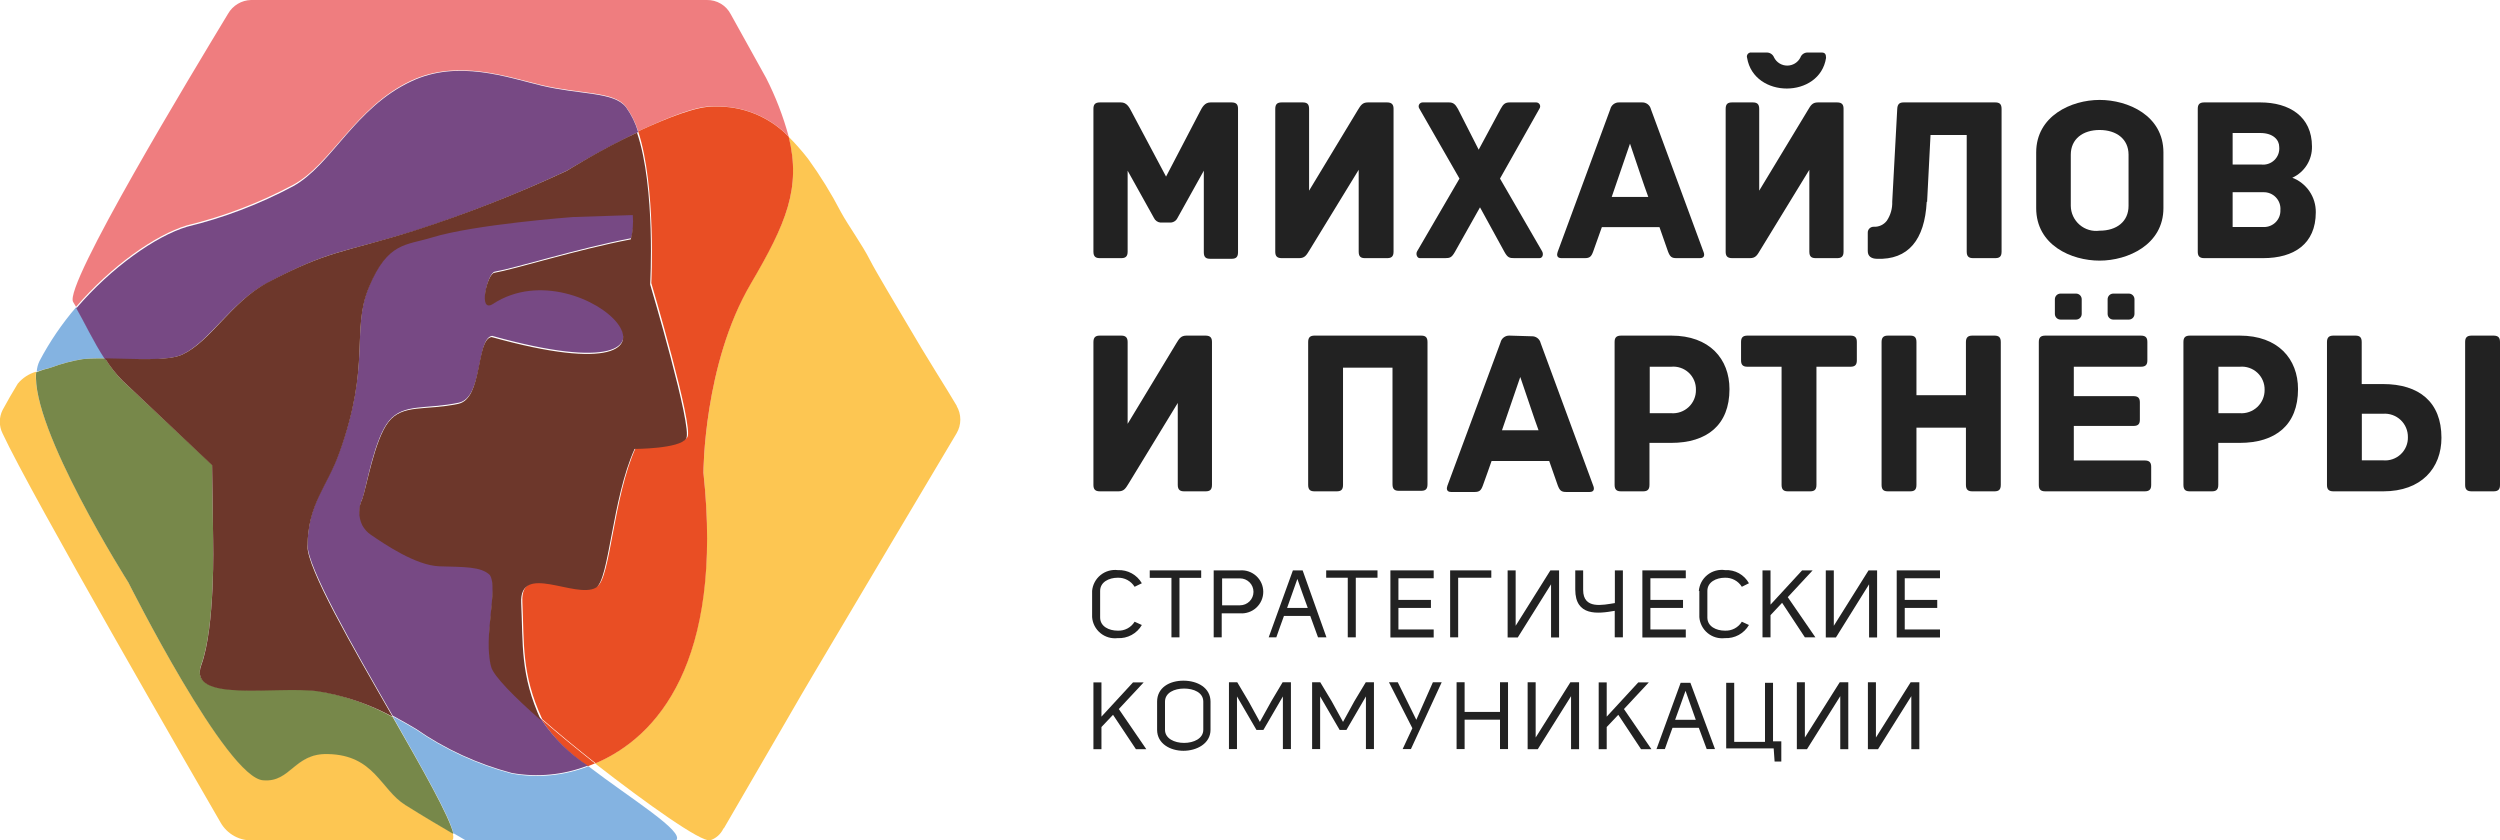 <svg width="238" height="80" viewBox="0 0 238 80" fill="none" xmlns="http://www.w3.org/2000/svg">
<g clip-path="url(#clip0_642_1988)">
<path d="M48.727 73.65C45.456 72.791 42.36 71.365 39.583 69.438C38.969 69.075 38.218 68.638 37.378 68.188C40.209 73.188 42.777 77.65 43.153 79.312L44.331 80H64.373C65.199 79.162 60.064 76.05 56.018 72.95C53.7 73.854 51.175 74.097 48.727 73.65Z" fill="#84B3E1"/>
<path d="M7.854 34.188C8.575 34.125 9.298 34.104 10.021 34.125C8.894 32.425 7.992 30.5 7.265 29.225C5.905 30.804 4.728 32.531 3.758 34.375C3.606 34.693 3.517 35.036 3.495 35.388C3.933 35.229 4.38 35.099 4.835 35C5.812 34.629 6.823 34.356 7.854 34.188Z" fill="#84B3E1"/>
<path d="M31.203 71.7C28.021 71.7 27.671 74.438 25.078 74.2C21.596 74.125 12.201 55.388 12.201 55.388C12.201 55.388 2.919 40.737 3.432 35.388C2.751 35.584 2.144 35.98 1.691 36.525C1.19 37.337 0.714 38.175 0.251 39.025C0.077 39.37 -0.015 39.75 -0.017 40.136C-0.019 40.522 0.068 40.903 0.238 41.25C2.931 47.05 18.426 73.862 20.982 78.275C21.294 78.837 21.76 79.298 22.326 79.604C22.892 79.909 23.534 80.047 24.176 80H42.965C43.166 80 43.203 79.725 43.103 79.312C42.013 78.675 40.272 77.65 38.519 76.55C36.239 75.075 35.638 71.787 31.203 71.7Z" fill="#FDC652"/>
<path d="M91.104 38.675C90.139 37.013 88.473 34.487 86.093 30.4C85.48 29.35 83.375 25.85 82.837 24.788C82.073 23.275 80.77 21.5 80.056 20.188C79.139 18.421 78.092 16.725 76.924 15.113C76.347 14.37 75.724 13.665 75.058 13C76.31 17.887 74.82 21.262 71.45 27C66.966 34.688 66.966 45 66.966 45C68.845 63.087 62.531 70.188 56.644 72.675C61.655 76.575 66.728 80.175 67.605 80C67.876 79.91 68.127 79.766 68.343 79.577C68.558 79.388 68.733 79.158 68.857 78.9L68.945 78.8C73.479 71.025 76.461 65.812 77.388 64.275C80.983 58.2 88.599 45.388 91.066 41.25C91.3 40.854 91.423 40.403 91.423 39.944C91.423 39.484 91.3 39.033 91.066 38.638L91.104 38.675Z" fill="#FDC652"/>
<path d="M30.251 65.763C26.268 65.225 17.825 66.9 19.165 63.263C20.506 59.625 20.293 51.362 20.293 51.362L20.192 44.237L11.674 36.25C11.043 35.608 10.488 34.895 10.021 34.125C9.306 34.105 8.591 34.126 7.879 34.188C6.839 34.355 5.82 34.627 4.835 35C4.362 35.114 3.897 35.26 3.445 35.438C2.919 40.788 12.213 55.438 12.213 55.438C12.213 55.438 21.608 74.188 25.09 74.287C27.683 74.487 28.034 71.688 31.215 71.787C35.65 71.875 36.226 75.162 38.581 76.638C40.335 77.737 42.076 78.763 43.166 79.4C42.79 77.737 40.222 73.225 37.391 68.275C35.172 67.037 32.757 66.187 30.251 65.763Z" fill="#77884A"/>
<path d="M17.775 21.462C21.29 20.609 24.682 19.316 27.871 17.613C31.566 15.65 33.783 10.2 39.145 7.675C43.567 5.612 48.276 7.312 51.521 8.087C55.279 8.987 58.435 8.662 59.575 10.15C60.097 10.862 60.495 11.656 60.753 12.5C63.471 11.25 66.352 10 68.018 10.137C69.331 10.094 70.638 10.326 71.855 10.819C73.073 11.312 74.172 12.055 75.083 13C74.561 11.068 73.839 9.195 72.928 7.412L69.571 1.362C69.358 0.945 69.03 0.596 68.627 0.355C68.224 0.114 67.761 -0.009 67.291 -1.70463e-05H23.9C23.452 0.011 23.015 0.138 22.631 0.368C22.247 0.598 21.929 0.923 21.708 1.312C18.401 6.787 6 27.25 6.965 28.75L7.24 29.212C10.597 25.312 14.794 22.363 17.775 21.462Z" fill="#EF7D7F"/>
<path d="M51.621 68.612C52.759 70.334 54.233 71.81 55.955 72.95L56.644 72.675C54.853 71.263 53.087 69.812 51.558 68.475C51.577 68.522 51.598 68.568 51.621 68.612Z" fill="#E94E24"/>
<path d="M51.621 68.612C51.598 68.568 51.577 68.522 51.558 68.475C48.978 66.213 47.061 64.263 46.811 63.388C46.022 60.538 47.5 55.888 46.685 54.638C45.859 53.763 44.18 53.862 41.888 53.8C39.596 53.737 36.577 51.663 35.374 50.812C35.023 50.577 34.735 50.26 34.535 49.888C34.346 49.498 34.248 49.07 34.248 48.638C34.248 48.205 34.346 47.777 34.535 47.388C34.886 46.325 35.637 41.725 37.04 40.05C38.443 38.375 40.523 39 43.667 38.337C46.034 37.85 45.333 32.188 46.848 31.975C69.934 38.4 55.617 23.137 46.999 28.812C45.521 29.775 46.422 25.975 47.099 25.863C49.091 25.512 54.953 23.663 60.101 22.675C60.293 21.92 60.356 21.138 60.289 20.363L54.59 20.55C54.59 20.55 45.095 21.312 41.111 22.5C38.606 23.262 36.94 22.938 35.161 27.15C33.383 31.363 35.362 34.5 32.33 42.938C31.14 46.275 29.337 47.775 29.274 51.875C29.274 54 33.533 61.45 37.379 68.125C38.218 68.575 38.969 69.013 39.583 69.375C42.36 71.303 45.456 72.728 48.727 73.588C51.155 74.022 53.656 73.78 55.955 72.888C54.239 71.765 52.765 70.312 51.621 68.612Z" fill="#774984"/>
<path d="M17.362 33.75C19.98 32.5 21.946 28.825 25.366 26.988C31.391 23.762 32.443 24.125 39.458 21.988C44.412 20.377 49.26 18.461 53.976 16.25C53.976 16.25 57.233 14.262 60.753 12.575C60.504 11.729 60.115 10.93 59.6 10.213C58.46 8.725 55.279 9.05 51.546 8.15C48.302 7.375 43.592 5.65 39.17 7.738C33.784 10.238 31.566 15.713 27.896 17.738C24.707 19.441 21.315 20.734 17.8 21.587C14.819 22.488 10.622 25.438 7.265 29.35C7.992 30.6 8.894 32.55 10.021 34.25C12.664 34.15 16.009 34.413 17.362 33.75Z" fill="#774984"/>
<path d="M66.966 45C66.966 45 66.966 34.688 71.475 27.012C74.845 21.275 76.285 17.9 75.083 13.012C74.172 12.068 73.072 11.325 71.855 10.832C70.638 10.338 69.331 10.106 68.018 10.15C66.389 10.062 63.471 11.25 60.753 12.5C62.481 17.738 62.005 26.95 62.005 26.95C62.005 26.95 66.076 40.7 65.437 41.625C64.799 42.55 60.527 42.612 60.527 42.612C58.385 47.325 58.11 55.112 56.844 55.825C54.878 56.925 49.542 53.325 49.729 57.288C49.917 61.25 49.617 64.125 51.621 68.463C53.149 69.8 54.915 71.25 56.707 72.662C62.531 70.188 68.895 63.087 66.966 45Z" fill="#E94E24"/>
<path d="M39.458 21.95C32.443 24.137 31.391 23.775 25.366 26.95C21.946 28.837 20.042 32.5 17.362 33.75C16.009 34.4 12.664 34.138 9.996 34.112C10.47 34.888 11.034 35.605 11.675 36.25L20.192 44.288L20.293 51.413C20.293 51.413 20.506 59.663 19.165 63.312C17.825 66.963 26.268 65.275 30.251 65.812C32.748 66.211 35.158 67.031 37.379 68.237C33.533 61.55 29.224 54.1 29.274 51.987C29.337 47.888 31.14 46.388 32.331 43.05C35.362 34.612 33.383 31.475 35.161 27.262C36.94 23.05 38.619 23.375 41.111 22.613C45.145 21.363 54.54 20.663 54.54 20.663L60.239 20.475C60.306 21.251 60.243 22.032 60.051 22.788C54.903 23.775 49.041 25.625 47.049 25.975C46.373 26.087 45.471 29.887 46.949 28.925C55.63 23.25 69.884 38.513 46.798 32.087C45.283 32.3 45.984 37.962 43.617 38.45C40.473 39.112 38.331 38.45 36.99 40.163C35.65 41.875 34.886 46.413 34.485 47.5C34.296 47.89 34.199 48.317 34.199 48.75C34.199 49.183 34.296 49.61 34.485 50C34.685 50.372 34.973 50.69 35.324 50.925C36.577 51.775 39.571 53.837 41.838 53.913C44.105 53.987 45.809 53.913 46.636 54.75C47.45 56 45.972 60.638 46.761 63.5C47.011 64.375 48.928 66.325 51.508 68.588C49.504 64.25 49.805 61.325 49.617 57.413C49.429 53.5 54.765 57.05 56.732 55.95C57.984 55.25 58.273 47.45 60.414 42.737C60.414 42.737 64.686 42.737 65.325 41.75C65.964 40.763 61.893 27.075 61.893 27.075C61.893 27.075 62.431 17.863 60.64 12.625C57.233 14.2 53.976 16.25 53.976 16.25C49.26 18.448 44.411 20.352 39.458 21.95Z" fill="#6D372B"/>
<path d="M117.221 9.75H115.242C114.691 9.75 114.453 10.2 114.228 10.637L111.008 16.812L107.726 10.637C107.501 10.2 107.263 9.75 106.712 9.75H104.708C104.219 9.75 104.094 9.988 104.094 10.363V23.962C104.094 24.45 104.332 24.575 104.708 24.575H106.737C107.113 24.575 107.351 24.45 107.351 23.962V16.25L109.856 20.75C109.911 20.87 109.997 20.973 110.105 21.05C110.212 21.126 110.338 21.174 110.47 21.188H111.484C111.616 21.174 111.741 21.126 111.849 21.05C111.957 20.973 112.042 20.87 112.098 20.75L114.603 16.25V24.025C114.603 24.512 114.829 24.637 115.217 24.637H117.246C117.622 24.637 117.86 24.512 117.86 24.025V10.363C117.86 9.988 117.735 9.75 117.246 9.75H117.221Z" fill="#222222"/>
<path d="M122.019 9.75H124.011C124.399 9.75 124.625 9.875 124.625 10.363V18.15L129.272 10.463C129.535 10.037 129.698 9.75 130.224 9.75H132.053C132.529 9.75 132.666 9.988 132.666 10.363V23.962C132.666 24.45 132.428 24.575 132.053 24.575H129.948C129.572 24.575 129.347 24.45 129.347 23.962V16.163L124.637 23.863C124.374 24.288 124.211 24.575 123.685 24.575H122.019C121.531 24.575 121.405 24.337 121.405 23.962V10.363C121.405 9.875 121.643 9.75 122.019 9.75Z" fill="#222222"/>
<path d="M142.8 17L146.558 10.338C146.598 10.28 146.621 10.213 146.624 10.143C146.627 10.073 146.611 10.004 146.578 9.943C146.544 9.882 146.493 9.832 146.432 9.798C146.372 9.763 146.302 9.747 146.232 9.75H143.727C143.301 9.75 143.113 9.9 142.863 10.363L140.771 14.25L138.792 10.363C138.541 9.912 138.341 9.75 137.94 9.75H135.435C135.366 9.749 135.298 9.768 135.239 9.803C135.18 9.838 135.132 9.888 135.099 9.949C135.067 10.009 135.052 10.078 135.056 10.146C135.06 10.215 135.083 10.281 135.122 10.338L138.942 17L134.909 23.925C134.758 24.188 134.909 24.575 135.159 24.575H137.577C138.04 24.575 138.203 24.512 138.504 23.988L140.896 19.738L143.226 23.988C143.527 24.525 143.702 24.575 144.166 24.575H146.558C146.871 24.575 146.959 24.188 146.809 23.925L142.8 17Z" fill="#222222"/>
<path d="M154.162 9.75C153.964 9.739 153.769 9.798 153.61 9.917C153.452 10.036 153.341 10.207 153.297 10.4L148.287 23.988C148.199 24.238 148.187 24.575 148.65 24.575H150.867C151.331 24.575 151.493 24.438 151.669 23.95L152.496 21.625H157.982C158.22 22.312 158.483 23.075 158.796 23.95C158.984 24.438 159.135 24.575 159.598 24.575H161.828C162.291 24.575 162.279 24.238 162.178 23.988L157.168 10.4C157.124 10.207 157.013 10.036 156.855 9.917C156.697 9.798 156.501 9.739 156.304 9.75H154.162ZM153.435 18.75C153.873 17.5 154.349 16.062 155.176 13.675C155.928 15.887 156.429 17.425 156.917 18.75H153.435Z" fill="#222222"/>
<path d="M164.834 9.75H166.863C167.239 9.75 167.477 9.875 167.477 10.363V18.15L172.124 10.463C172.375 10.037 172.538 9.75 173.064 9.75H174.893C175.381 9.75 175.506 9.988 175.506 10.363V23.962C175.506 24.45 175.268 24.575 174.893 24.575H172.863C172.475 24.575 172.249 24.45 172.249 23.962V16.163L167.54 23.863C167.289 24.288 167.126 24.575 166.6 24.575H164.897C164.408 24.575 164.283 24.337 164.283 23.962V10.363C164.283 9.875 164.508 9.75 164.897 9.75H164.834Z" fill="#222222"/>
<path d="M173.527 5H172.074C171.926 4.999 171.781 5.045 171.66 5.13C171.539 5.215 171.447 5.336 171.398 5.475C171.281 5.706 171.102 5.901 170.881 6.037C170.659 6.173 170.405 6.245 170.145 6.245C169.885 6.245 169.631 6.173 169.41 6.037C169.188 5.901 169.009 5.706 168.893 5.475C168.839 5.336 168.745 5.216 168.622 5.131C168.499 5.046 168.353 5 168.204 5H166.751C166.684 4.99 166.616 4.997 166.553 5.02C166.49 5.044 166.435 5.084 166.392 5.136C166.349 5.187 166.32 5.249 166.308 5.315C166.296 5.381 166.302 5.449 166.325 5.513C166.976 9.4 173.239 9.4 173.84 5.513C173.84 5.175 173.753 5 173.415 5H173.527Z" fill="#222222"/>
<path d="M135.284 31.95H125.15C124.762 31.95 124.537 32.087 124.537 32.562V46.163C124.537 46.65 124.762 46.775 125.15 46.775H127.242C127.643 46.775 127.856 46.65 127.856 46.163V35H132.566V46.112C132.566 46.6 132.804 46.725 133.18 46.725H135.284C135.673 46.725 135.898 46.6 135.898 46.112V32.562C135.898 32.075 135.673 31.95 135.284 31.95Z" fill="#222222"/>
<path d="M104.708 31.95H106.737C107.113 31.95 107.351 32.087 107.351 32.562V40.35L111.998 32.663C112.261 32.237 112.424 31.95 112.95 31.95H114.766C115.255 31.95 115.38 32.188 115.38 32.562V46.163C115.38 46.65 115.154 46.775 114.766 46.775H112.737C112.361 46.775 112.123 46.65 112.123 46.163V38.362L107.426 46.062C107.163 46.487 107 46.775 106.474 46.775H104.708C104.219 46.775 104.094 46.538 104.094 46.163V32.562C104.094 32.075 104.332 31.95 104.708 31.95Z" fill="#222222"/>
<path d="M143.715 31.95C143.517 31.939 143.322 31.998 143.163 32.117C143.005 32.236 142.894 32.407 142.85 32.6L137.79 46.25C137.702 46.5 137.689 46.837 138.153 46.837H140.37C140.834 46.837 140.996 46.7 141.172 46.212C141.497 45.3 141.773 44.55 141.998 43.888H147.485C147.723 44.575 147.986 45.337 148.299 46.212C148.487 46.7 148.637 46.837 149.113 46.837H151.331C151.794 46.837 151.782 46.5 151.681 46.25L146.671 32.663C146.627 32.47 146.516 32.299 146.358 32.18C146.199 32.061 146.004 32.002 145.806 32.013L143.715 31.95ZM142.988 40.962C143.426 39.712 143.915 38.275 144.729 35.888C145.493 38.1 145.982 39.638 146.47 40.962H142.988Z" fill="#222222"/>
<path d="M159.084 31.95H154.324C153.836 31.95 153.71 32.188 153.71 32.562V46.163C153.71 46.65 153.948 46.775 154.324 46.775H156.416C156.792 46.775 157.03 46.65 157.03 46.163V42.163H159.084C162.504 42.163 164.646 40.462 164.646 37.05C164.646 34.163 162.742 31.95 159.109 31.95H159.084ZM159.084 39.337H157.055V34.913H159.084C159.389 34.882 159.696 34.917 159.986 35.015C160.276 35.112 160.542 35.27 160.766 35.478C160.99 35.687 161.167 35.94 161.286 36.222C161.404 36.504 161.46 36.807 161.452 37.112C161.458 37.418 161.4 37.722 161.281 38.004C161.163 38.286 160.986 38.54 160.763 38.749C160.54 38.959 160.275 39.12 159.986 39.221C159.697 39.322 159.39 39.362 159.084 39.337Z" fill="#222222"/>
<path d="M176.17 31.95H166.349C165.873 31.95 165.748 32.188 165.748 32.562V34.3C165.748 34.675 165.873 34.913 166.349 34.913H169.606V46.163C169.606 46.65 169.844 46.775 170.22 46.775H172.312C172.7 46.775 172.926 46.65 172.926 46.163V34.913H176.17C176.646 34.913 176.771 34.675 176.771 34.3V32.562C176.771 32.188 176.646 31.95 176.17 31.95Z" fill="#222222"/>
<path d="M205.958 14.512C205.958 10.988 202.576 9.513 199.882 9.513C197.189 9.513 193.845 11.037 193.845 14.512V19.812C193.845 23.337 197.189 24.812 199.882 24.812C202.576 24.812 205.958 23.288 205.958 19.812V14.512ZM202.638 19.6C202.638 21.087 201.511 21.962 199.882 21.962C199.543 22.009 199.197 21.982 198.869 21.885C198.54 21.788 198.236 21.622 197.977 21.398C197.718 21.175 197.509 20.899 197.364 20.589C197.22 20.279 197.143 19.942 197.139 19.6V14.725C197.139 13.238 198.279 12.375 199.882 12.375C201.486 12.375 202.638 13.238 202.638 14.725V19.6Z" fill="#222222"/>
<path d="M218.246 16.913C218.809 16.651 219.285 16.232 219.614 15.706C219.943 15.18 220.112 14.57 220.1 13.95C220.1 11.088 217.945 9.75 215.177 9.75H209.841C209.352 9.75 209.227 9.988 209.227 10.363V23.962C209.227 24.337 209.352 24.575 209.841 24.575H215.453C218.384 24.575 220.463 23.225 220.463 20.212C220.473 19.498 220.262 18.797 219.858 18.207C219.455 17.616 218.879 17.164 218.208 16.913H218.246ZM212.547 15.662V12.662H215.177C216.43 12.662 216.981 13.338 216.981 13.975C217.005 14.206 216.977 14.439 216.899 14.658C216.82 14.876 216.693 15.074 216.526 15.237C216.36 15.399 216.159 15.522 215.938 15.595C215.718 15.669 215.483 15.692 215.252 15.662H212.547ZM212.547 18.3H215.453C215.676 18.29 215.899 18.328 216.107 18.411C216.314 18.494 216.502 18.62 216.657 18.781C216.812 18.942 216.931 19.134 217.007 19.344C217.082 19.554 217.112 19.777 217.094 20C217.102 20.211 217.067 20.421 216.992 20.618C216.916 20.815 216.801 20.995 216.653 21.146C216.505 21.297 216.328 21.416 216.132 21.496C215.937 21.576 215.727 21.616 215.515 21.613H212.547V18.363V18.3Z" fill="#222222"/>
<path d="M183.46 19.212L183.786 12.85H187.231V23.962C187.231 24.45 187.469 24.575 187.844 24.575H189.936C190.325 24.575 190.55 24.45 190.55 23.962V10.363C190.55 9.875 190.325 9.75 189.936 9.75H181.231C180.855 9.75 180.642 9.887 180.617 10.363L180.141 19.188C180.166 19.835 179.987 20.473 179.627 21.012C179.482 21.203 179.291 21.356 179.073 21.456C178.854 21.556 178.615 21.602 178.375 21.587C178.298 21.586 178.222 21.6 178.151 21.629C178.08 21.658 178.016 21.702 177.963 21.757C177.91 21.812 177.869 21.878 177.843 21.95C177.816 22.022 177.806 22.099 177.811 22.175V23.9C177.811 24.425 178.187 24.625 178.663 24.637C181.669 24.762 183.235 22.825 183.423 19.212H183.46Z" fill="#222222"/>
<path d="M189.862 31.95H187.77C187.394 31.95 187.156 32.087 187.156 32.562V37.625H182.446V32.562C182.446 32.075 182.233 31.95 181.832 31.95H179.74C179.352 31.95 179.126 32.087 179.126 32.562V46.163C179.126 46.65 179.352 46.775 179.74 46.775H181.832C182.233 46.775 182.446 46.65 182.446 46.163V40.712H187.156V46.163C187.156 46.65 187.394 46.775 187.77 46.775H189.862C190.25 46.775 190.475 46.65 190.475 46.163V32.562C190.475 32.075 190.25 31.95 189.862 31.95Z" fill="#222222"/>
<path d="M204.179 43.837H197.427V40.55H203.102C203.59 40.55 203.715 40.325 203.715 39.95V38.312C203.715 37.938 203.59 37.712 203.102 37.712H197.427V34.913H203.816C204.304 34.913 204.429 34.675 204.429 34.3V32.562C204.429 32.188 204.304 31.95 203.816 31.95H194.709C194.22 31.95 194.095 32.188 194.095 32.562V46.163C194.095 46.538 194.22 46.775 194.709 46.775H204.179C204.667 46.775 204.793 46.538 204.793 46.163V44.45C204.793 44.075 204.667 43.837 204.179 43.837Z" fill="#222222"/>
<path d="M213.223 31.95H208.476C207.987 31.95 207.862 32.188 207.862 32.562V46.163C207.862 46.65 208.087 46.775 208.476 46.775H210.568C210.943 46.775 211.181 46.65 211.181 46.163V42.163H213.211C216.63 42.163 218.772 40.462 218.772 37.05C218.772 34.163 216.868 31.95 213.223 31.95ZM213.223 39.337H211.194V34.913H213.223C213.527 34.884 213.834 34.92 214.123 35.019C214.412 35.117 214.677 35.275 214.901 35.483C215.124 35.691 215.301 35.943 215.42 36.224C215.539 36.505 215.597 36.808 215.591 37.112C215.595 37.418 215.536 37.721 215.416 38.002C215.297 38.283 215.12 38.536 214.898 38.745C214.675 38.954 214.411 39.115 214.123 39.217C213.835 39.319 213.528 39.36 213.223 39.337Z" fill="#222222"/>
<path d="M226.902 46.775H222.142C221.653 46.775 221.528 46.538 221.528 46.163V32.562C221.528 32.087 221.766 31.95 222.142 31.95H224.221C224.609 31.95 224.835 32.075 224.835 32.562V36.562H226.864C230.284 36.562 232.426 38.263 232.426 41.675C232.426 44.562 230.522 46.775 226.889 46.775H226.902ZM226.902 39.388H224.847V43.825H226.877C227.181 43.852 227.487 43.814 227.776 43.714C228.064 43.614 228.328 43.454 228.551 43.245C228.773 43.036 228.949 42.783 229.066 42.502C229.183 42.22 229.24 41.917 229.232 41.612C229.236 41.307 229.176 41.005 229.057 40.724C228.938 40.442 228.761 40.189 228.539 39.98C228.316 39.771 228.052 39.61 227.764 39.508C227.475 39.406 227.169 39.365 226.864 39.388H226.902Z" fill="#222222"/>
<path d="M234.681 46.163C234.681 46.538 234.806 46.775 235.294 46.775H237.386C237.875 46.775 238 46.538 238 46.163V32.562C238 32.188 237.875 31.95 237.386 31.95H235.294C234.806 31.95 234.681 32.188 234.681 32.562V46.163Z" fill="#222222"/>
<path d="M109.455 54.3V55.013H111.522V60.675H112.286V55.013H114.353V54.3H109.455Z" fill="#222222"/>
<path d="M116.345 58.388H118.048C118.331 58.41 118.615 58.373 118.882 58.28C119.15 58.188 119.395 58.041 119.603 57.849C119.811 57.657 119.977 57.424 120.091 57.165C120.204 56.906 120.263 56.627 120.263 56.344C120.263 56.061 120.204 55.781 120.091 55.522C119.977 55.263 119.811 55.031 119.603 54.839C119.395 54.647 119.15 54.5 118.882 54.407C118.615 54.314 118.331 54.278 118.048 54.3H115.543V60.675H116.307V58.388H116.345ZM118.048 57.625H116.345V55.062H118.048C118.389 55.062 118.715 55.197 118.956 55.438C119.197 55.678 119.332 56.004 119.332 56.344C119.332 56.684 119.197 57.01 118.956 57.25C118.715 57.49 118.389 57.625 118.048 57.625Z" fill="#222222"/>
<path d="M120.741 60.675H121.505C121.731 60.013 121.994 59.3 122.232 58.638H124.737L125.476 60.675H126.278L124.011 54.3H123.084L120.779 60.675H120.741ZM122.532 57.875C122.871 56.925 123.184 56.05 123.51 55.112C123.873 56.138 124.136 56.9 124.499 57.875H122.532Z" fill="#222222"/>
<path d="M126.253 54.3V55H128.307V60.675H129.071V55H131.138V54.3H126.253Z" fill="#222222"/>
<path d="M136.487 54.3H132.366V60.688H136.487V59.925H133.13V57.875H136.224V57.112H133.13V55.05H136.487V54.3Z" fill="#222222"/>
<path d="M141.973 54.3H138.053V60.675H138.817V55H141.973V54.288V54.3Z" fill="#222222"/>
<path d="M153.735 60.675H154.499V54.3H153.735V57.413C152.608 57.587 150.716 58.05 150.716 56.163V54.3H149.965V56.125C149.965 58.688 152.107 58.438 153.723 58.15V60.65L153.735 60.675Z" fill="#222222"/>
<path d="M160.487 54.3H156.354V60.688H160.487V59.925H157.118V57.875H160.224V57.112H157.118V55.05H160.487V54.3Z" fill="#222222"/>
<path d="M161.777 56.25V58.75C161.799 59.043 161.88 59.328 162.015 59.589C162.15 59.85 162.337 60.081 162.564 60.268C162.791 60.455 163.054 60.594 163.336 60.677C163.619 60.76 163.915 60.785 164.207 60.75C164.668 60.772 165.125 60.667 165.53 60.447C165.934 60.226 166.27 59.899 166.5 59.5L165.823 59.188C165.656 59.462 165.417 59.686 165.133 59.835C164.848 59.985 164.528 60.055 164.207 60.038C163.381 60.038 162.541 59.638 162.541 58.788V56.25C162.541 55.413 163.381 55 164.207 55C164.529 54.988 164.848 55.061 165.132 55.213C165.416 55.364 165.655 55.589 165.823 55.862L166.5 55.525C166.278 55.124 165.948 54.795 165.547 54.573C165.146 54.352 164.69 54.249 164.232 54.275C163.935 54.231 163.631 54.249 163.34 54.328C163.05 54.406 162.779 54.543 162.544 54.731C162.309 54.919 162.115 55.153 161.974 55.418C161.834 55.684 161.75 55.975 161.727 56.275L161.777 56.25Z" fill="#222222"/>
<path d="M167.79 54.3V60.675H168.554V58.562L169.656 57.388L171.824 60.675H172.826L170.195 56.85L172.563 54.3H171.56L168.554 57.562V54.3H167.79Z" fill="#222222"/>
<path d="M184.688 54.3H180.567V60.688H184.688V59.925H181.331V57.875H184.425V57.112H181.331V55.05H184.688V54.3Z" fill="#222222"/>
<path d="M148.424 54.3V60.688H147.66V55.625L144.491 60.688H143.526V54.3H144.29V59.575L147.597 54.3H148.424Z" fill="#222222"/>
<path d="M178.7 54.3V60.688H177.936V55.625L174.779 60.688H173.815V54.3H174.579V59.575L177.886 54.3H178.7Z" fill="#222222"/>
<path d="M104.094 64.963V71.325H104.858V69.213L105.96 68.05L108.14 71.325H109.129L106.511 67.5L108.879 64.963H107.864L104.858 68.225V64.963H104.094Z" fill="#222222"/>
<path d="M110.156 66.8V69.475C110.156 70.8 111.409 71.475 112.662 71.475C113.914 71.475 115.242 70.8 115.242 69.475V66.8C115.242 65.463 113.989 64.8 112.662 64.8C111.334 64.8 110.156 65.463 110.156 66.8ZM110.908 66.8C110.908 65.938 111.81 65.55 112.724 65.55C113.639 65.55 114.553 65.925 114.553 66.8V69.475C114.553 70.312 113.639 70.725 112.724 70.725C111.81 70.725 110.908 70.312 110.908 69.475V66.8Z" fill="#222222"/>
<path d="M120.277 69.487L122.131 66.3V71.312H122.896V64.95H122.106L121.042 66.737L119.939 68.725L118.875 66.787L117.785 64.95H116.996V71.312H117.76V66.3L119.614 69.487H120.277Z" fill="#222222"/>
<path d="M137.251 64.95H136.412L134.833 68.525L133.067 64.95H132.228L134.458 69.325L133.531 71.312H134.32L137.251 64.95Z" fill="#222222"/>
<path d="M142.8 71.312H143.564V64.95H142.8V67.775H139.431V64.95H138.667V71.312H139.431V68.513H142.8V71.312Z" fill="#222222"/>
<path d="M157.681 71.312H158.495C158.721 70.65 158.984 69.95 159.222 69.287H161.727L162.479 71.312H163.268L160.925 65H159.999L157.681 71.362V71.312ZM159.472 68.525C159.823 67.575 160.124 66.7 160.462 65.763C160.825 66.775 161.088 67.537 161.439 68.525H159.472Z" fill="#222222"/>
<path d="M150.328 64.95V71.325H149.564V66.275L146.395 71.325H145.431V64.95H146.195V70.213L149.502 64.95H150.328Z" fill="#222222"/>
<path d="M175.957 64.95V71.325H175.193V66.275L172.024 71.325H171.06V64.95H171.824V70.213L175.143 64.95H175.957Z" fill="#222222"/>
<path d="M182.721 64.95V71.325H181.957V66.275L178.788 71.325H177.824V64.95H178.588V70.213L181.895 64.95H182.721Z" fill="#222222"/>
<path d="M168.792 70.575H169.581V72.5H168.942L168.855 71.25H164.333V65H165.097V70.625H168.028V65H168.792V70.625V70.575Z" fill="#222222"/>
<path d="M103.969 56.25V58.75C103.99 59.043 104.071 59.328 104.206 59.589C104.342 59.85 104.528 60.081 104.755 60.268C104.982 60.455 105.245 60.594 105.528 60.677C105.81 60.76 106.106 60.785 106.399 60.75C106.861 60.775 107.321 60.671 107.728 60.45C108.135 60.229 108.473 59.901 108.703 59.5L108.015 59.188C107.847 59.462 107.609 59.686 107.324 59.835C107.04 59.985 106.72 60.055 106.399 60.038C105.572 60.038 104.733 59.638 104.733 58.788V56.25C104.733 55.413 105.572 55 106.399 55C106.72 54.988 107.04 55.061 107.324 55.213C107.607 55.364 107.846 55.589 108.015 55.862L108.703 55.525C108.475 55.128 108.141 54.802 107.739 54.582C107.337 54.361 106.882 54.255 106.424 54.275C106.132 54.239 105.835 54.261 105.552 54.342C105.269 54.422 105.005 54.558 104.776 54.743C104.547 54.927 104.357 55.155 104.219 55.414C104.08 55.673 103.995 55.958 103.969 56.25Z" fill="#222222"/>
<path d="M128.182 69.487L130.036 66.3V71.312H130.8V64.95H130.023L128.946 66.737L127.856 68.725L126.792 66.787L125.689 64.95H124.913V71.312H125.677V66.3L127.531 69.487H128.182Z" fill="#222222"/>
<path d="M152.195 64.963V71.325H152.959V69.213L154.061 68.05L156.228 71.325H157.218L154.6 67.5L156.967 64.963H155.965L152.959 68.225V64.963H152.195Z" fill="#222222"/>
<path d="M197.64 27.95H196.162C195.865 27.95 195.624 28.191 195.624 28.488V29.887C195.624 30.184 195.865 30.425 196.162 30.425H197.64C197.938 30.425 198.179 30.184 198.179 29.887V28.488C198.179 28.191 197.938 27.95 197.64 27.95Z" fill="#222222"/>
<path d="M202.663 27.95H201.185C200.888 27.95 200.646 28.191 200.646 28.488V29.887C200.646 30.184 200.888 30.425 201.185 30.425H202.663C202.961 30.425 203.202 30.184 203.202 29.887V28.488C203.202 28.191 202.961 27.95 202.663 27.95Z" fill="#222222"/>
</g>
<defs>
<clipPath id="clip0_642_1988">
<rect width="238" height="80" fill="white"/>
</clipPath>
</defs>
</svg>
